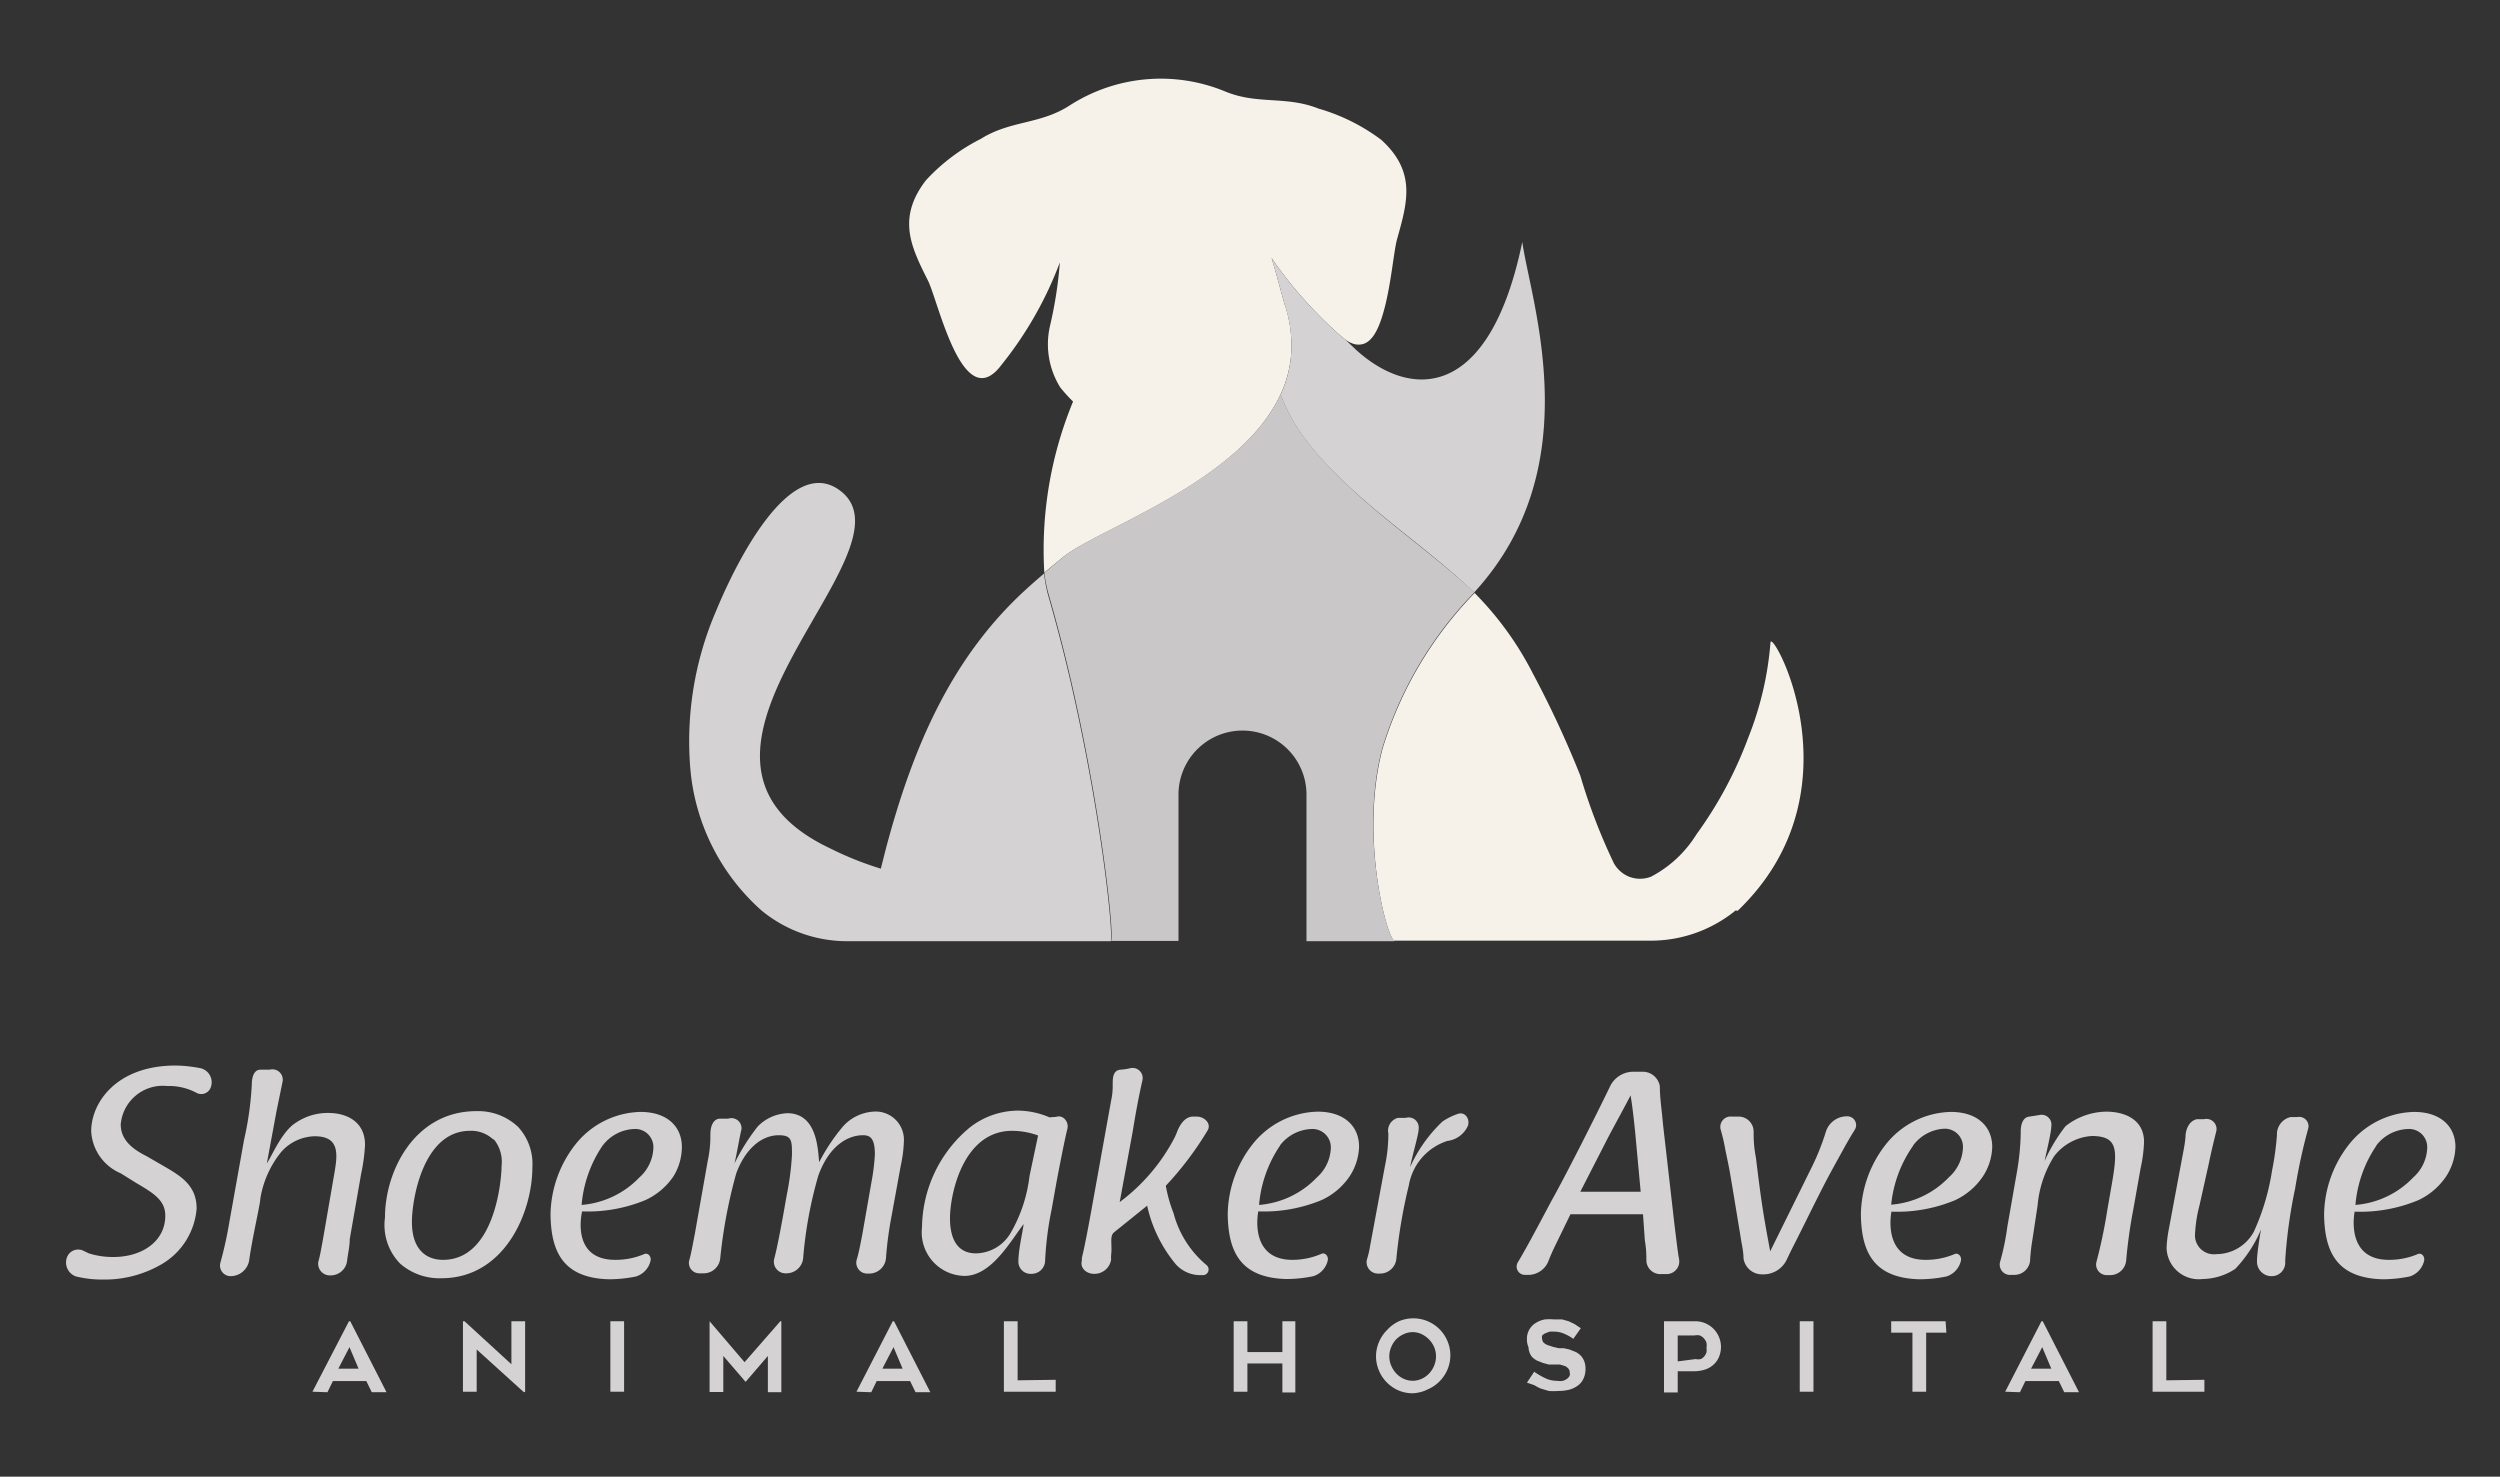 <svg id="Layer_1" data-name="Layer 1" xmlns="http://www.w3.org/2000/svg" viewBox="0 0 96.5 57"><rect x="0" y="0" width="96.5" height="57" fill="#333333" stroke="none"/><defs><style>.cls-1{fill:#f7f2e9;}.cls-2{fill:#cac7c8;}.cls-3{fill:#d4d2d3;}</style></defs><title>logo</title><path class="cls-1" d="M49.6,11.78a5,5,0,0,1,.25,1.52,4.42,4.42,0,0,1-.42,1.92c-1.56,3.4-7,5.17-8.39,6.28l-.73.6a15,15,0,0,1,1.11-6.6,6.39,6.39,0,0,1-.49-.54,3.15,3.15,0,0,1-.4-2.38,16,16,0,0,0,.38-2.45,14.36,14.36,0,0,1-2.25,3.95c-1.49,2-2.43-2.42-2.84-3.25-.66-1.31-1.2-2.41-.08-3.87a7.43,7.43,0,0,1,2.12-1.6c1.15-.72,2.29-.55,3.43-1.29l0,0a6.5,6.5,0,0,1,6-.54h0c1.25.52,2.34.16,3.6.66A7.51,7.51,0,0,1,53.32,5.4c1.36,1.24,1,2.42.61,3.82-.12.41-.22,1.62-.47,2.61s-.58,1.6-1.19,1.45a1.09,1.09,0,0,1-.35-.18l-.21-.17a16.55,16.55,0,0,1-2.56-2.87l-.07-.11c.19.61.42,1.52.52,1.84"/><path class="cls-1" d="M67,35.14l0,0a5.19,5.19,0,0,1-3.33,1.17H53.83c-.27,0-1.37-4-.46-7.42a14.82,14.82,0,0,1,3.55-6A12.36,12.36,0,0,1,59.17,26,39.06,39.06,0,0,1,61,29.94a22.57,22.57,0,0,0,1.3,3.39,1.19,1.19,0,0,0,.58.51,1.17,1.17,0,0,0,.85,0,4.52,4.52,0,0,0,1.75-1.63,15.45,15.45,0,0,0,2-3.73,12.53,12.53,0,0,0,.86-3.67c0-.67,3.59,5.7-1.27,10.35"/><path class="cls-2" d="M53.83,36.33H50.43V30.67a2.47,2.47,0,0,0-4.94,0v5.65H42.88c.19,0-.55-7-2.39-13.33a5.42,5.42,0,0,1-.18-.88l.73-.61c1.35-1.11,6.82-2.88,8.39-6.28a6.93,6.93,0,0,0,.93,1.69c1.77,2.34,4.31,3.9,6.45,5.86l.1.1a14.82,14.82,0,0,0-3.55,6c-.91,3.39.2,7.41.46,7.42"/><path class="cls-3" d="M42.88,36.33H32.72a5.19,5.19,0,0,1-3.32-1.18l0,0a8.26,8.26,0,0,1-2.75-5.44,12.71,12.71,0,0,1,1-6.15c.78-1.89,2.84-6,4.74-4.65,3.28,2.33-8,10.24-.32,13.85a12.46,12.46,0,0,0,1.93.77l.2-.79c1-3.75,2.44-7.26,5.35-9.94.25-.23.5-.45.75-.66a5.46,5.46,0,0,0,.17.88c1.84,6.33,2.58,13.33,2.39,13.33"/><path class="cls-3" d="M56.91,22.87l-.1-.09c-2.13-2-4.68-3.52-6.45-5.86a6.94,6.94,0,0,1-.93-1.69,4.42,4.42,0,0,0,.42-1.92,5.07,5.07,0,0,0-.25-1.52c-.1-.32-.33-1.22-.52-1.84l.07.11a16.51,16.51,0,0,0,2.56,2.87l.21.17.41.39c2.11,1.93,5.16,2,6.43-4.15.34,2.37,2.59,8.68-1.85,13.52"/><path class="cls-3" d="M4.66,45.29a1.87,1.87,0,0,1-1.14-1.62c0-1.13,1-2.54,3.25-2.54a5.15,5.15,0,0,1,1,.11.56.56,0,0,1,.37.72.39.39,0,0,1-.58.21,2.26,2.26,0,0,0-1.11-.25A1.63,1.63,0,0,0,4.66,43.4c0,.66.55,1,1,1.23l.66.38c.65.38,1.27.74,1.27,1.64a2.74,2.74,0,0,1-1.37,2.16,4.37,4.37,0,0,1-2.29.58,4.15,4.15,0,0,1-1-.12.57.57,0,0,1-.34-.75.46.46,0,0,1,.65-.23l.19.09a3.08,3.08,0,0,0,.95.14c1.11,0,2-.61,2-1.59,0-.57-.39-.84-1.11-1.26Z"/><path class="cls-3" d="M9.42,44a12.49,12.49,0,0,0,.3-2.14c0-.26.07-.55.31-.57l.38,0a.4.4,0,0,1,.5.45l-.24,1.17-.37,2c.21-.32.59-1.25,1.13-1.58a2.19,2.19,0,0,1,1.24-.37c.72,0,1.42.34,1.42,1.23a7,7,0,0,1-.15,1.12l-.44,2.52c0,.3-.08.61-.1.83a.64.64,0,0,1-.65.57.45.45,0,0,1-.46-.54c.06-.2.11-.49.19-.93l.44-2.55c.12-.71.16-1.35-.77-1.35a1.77,1.77,0,0,0-1.29.6,3.82,3.82,0,0,0-.81,1.8c0,.2-.33,1.61-.43,2.38a.73.73,0,0,1-.72.62.41.41,0,0,1-.39-.53,14.92,14.92,0,0,0,.34-1.54Z"/><path class="cls-3" d="M20,43.5a2.1,2.1,0,0,1,.55,1.55c0,1.76-1.08,4.29-3.51,4.29a2.3,2.3,0,0,1-1.59-.56A2.13,2.13,0,0,1,14.86,47c0-1.81,1.15-4.11,3.53-4.11A2.24,2.24,0,0,1,20,43.5Zm-1,.45a1.23,1.23,0,0,0-.86-.3c-1.8,0-2.24,2.63-2.24,3.52,0,1.07.56,1.46,1.2,1.46,2,0,2.26-3.08,2.26-3.62A1.37,1.37,0,0,0,19.08,44Z"/><path class="cls-3" d="M23.76,48.63a2.8,2.8,0,0,0,1.1-.22c.15-.07.29.09.25.26a.83.83,0,0,1-.55.6,5.15,5.15,0,0,1-1.06.11c-1.79-.05-2.23-1.09-2.25-2.5a4.48,4.48,0,0,1,.95-2.69,3.3,3.3,0,0,1,2.52-1.27c1.06,0,1.6.59,1.6,1.35A2.18,2.18,0,0,1,26,45.4a2.63,2.63,0,0,1-1.08.92,5.81,5.81,0,0,1-2.45.44S22,48.64,23.76,48.63Zm-.5-4.41a4.8,4.8,0,0,0-.81,2.29,3.47,3.47,0,0,0,2.23-1.06,1.6,1.6,0,0,0,.54-1.13.7.7,0,0,0-.75-.74A1.6,1.6,0,0,0,23.27,44.21Z"/><path class="cls-3" d="M33.7,42.91a1.09,1.09,0,0,1,1.19,1.15,5,5,0,0,1-.12.93l-.35,1.92a14.06,14.06,0,0,0-.22,1.64.65.65,0,0,1-.65.61h-.09a.42.42,0,0,1-.39-.54c.07-.22.13-.53.22-1l.35-2a8,8,0,0,0,.13-1.06c0-.61-.17-.74-.46-.74-.54,0-1.28.35-1.72,1.55A16.1,16.1,0,0,0,31,48.59a.65.65,0,0,1-.65.56.45.45,0,0,1-.47-.54c.09-.34.19-.82.35-1.7l.14-.79a10.7,10.7,0,0,0,.2-1.55c0-.54,0-.75-.51-.75-.66,0-1.29.52-1.64,1.47a19.37,19.37,0,0,0-.62,3.29.64.64,0,0,1-.64.57H27a.4.4,0,0,1-.39-.52c.07-.25.12-.54.21-1l.5-2.83a4.38,4.38,0,0,0,.1-1c0-.28.08-.59.35-.62l.34,0a.39.39,0,0,1,.51.42c-.06.22-.19,1-.27,1.31a8,8,0,0,1,.9-1.43,1.69,1.69,0,0,1,1.14-.51c1.18,0,1.18,1.47,1.23,1.89a7.37,7.37,0,0,1,.92-1.38A1.72,1.72,0,0,1,33.7,42.91Z"/><path class="cls-3" d="M40.77,43.11c.27-.09.5.2.43.47s-.21.95-.41,2l-.2,1.12a12.62,12.62,0,0,0-.25,2,.52.52,0,0,1-.53.47.47.47,0,0,1-.5-.49c0-.46.2-1.29.2-1.43-.52.69-1.25,2-2.28,2a1.68,1.68,0,0,1-1.64-1.88,5.07,5.07,0,0,1,1.87-3.87,3.05,3.05,0,0,1,1.85-.63,3.11,3.11,0,0,1,1.2.26Zm-.7.72a2.94,2.94,0,0,0-1-.18c-1.89,0-2.4,2.43-2.4,3.38,0,.78.28,1.35,1,1.35A1.58,1.58,0,0,0,39,47.61a5.71,5.71,0,0,0,.74-2.22Z"/><path class="cls-3" d="M43,47.57c-.18.16-.06.47-.11.87a1.12,1.12,0,0,0,0,.18.65.65,0,0,1-.66.55c-.29,0-.55-.22-.47-.51l0-.11c.11-.43.26-1.25.35-1.74l.78-4.33a2.56,2.56,0,0,0,.06-.6c0-.26,0-.56.3-.59a2.16,2.16,0,0,0,.39-.06.39.39,0,0,1,.46.46c-.14.62-.24,1.14-.38,2l-.5,2.71a7.29,7.29,0,0,0,2.13-2.51l.07-.16c.11-.31.32-.64.65-.63h.12c.32,0,.58.29.42.54A12.52,12.52,0,0,1,45,45.77a5.45,5.45,0,0,0,.3,1.06,3.89,3.89,0,0,0,1.27,2,.22.22,0,0,1-.11.39h-.1a1.26,1.26,0,0,1-1-.45,5.32,5.32,0,0,1-1.08-2.23Z"/><path class="cls-3" d="M49.9,48.63A2.8,2.8,0,0,0,51,48.4c.15-.07.29.09.25.26a.83.83,0,0,1-.55.6,5.18,5.18,0,0,1-1.06.11c-1.79-.05-2.23-1.09-2.25-2.5a4.47,4.47,0,0,1,.95-2.69,3.3,3.3,0,0,1,2.52-1.27c1.06,0,1.6.59,1.6,1.35a2.19,2.19,0,0,1-.36,1.14,2.64,2.64,0,0,1-1.08.92,5.82,5.82,0,0,1-2.45.44S48.18,48.64,49.9,48.63Zm-.49-4.41a4.79,4.79,0,0,0-.81,2.29,3.46,3.46,0,0,0,2.23-1.06,1.6,1.6,0,0,0,.54-1.13.71.71,0,0,0-.75-.74A1.6,1.6,0,0,0,49.41,44.21Z"/><path class="cls-3" d="M53.46,45a5.86,5.86,0,0,0,.13-1.25.51.51,0,0,1,.37-.6l.3,0a.39.39,0,0,1,.5.43c0,.21-.24,1-.33,1.47a5.57,5.57,0,0,1,1.25-1.76,2.48,2.48,0,0,1,.61-.3c.27-.08.46.21.37.47a1,1,0,0,1-.79.58,2.19,2.19,0,0,0-1.49,1.72,20,20,0,0,0-.48,2.82.63.63,0,0,1-.63.58h-.06a.44.44,0,0,1-.45-.53,3.86,3.86,0,0,0,.13-.56Z"/><path class="cls-3" d="M64.64,47.32c.09.71.12,1,.17,1.27a.49.49,0,0,1-.47.59h-.22a.54.54,0,0,1-.57-.51c0-.19,0-.45-.06-.8l-.07-1h-2.8l-.52,1.07c-.15.3-.25.53-.32.71a.84.84,0,0,1-.75.56h-.15a.32.32,0,0,1-.3-.47c.43-.72.9-1.63,1.33-2.43.56-1,1.7-3.26,2.26-4.42a1,1,0,0,1,.93-.52h.26a.67.67,0,0,1,.71.56c0,.47.08.95.12,1.45ZM61,46l1.4,0c.34,0,.53,0,.93,0l-.21-2.27c-.1-1-.16-1.32-.18-1.45-.12.25-.78,1.45-.92,1.73Z"/><path class="cls-3" d="M69.92,45.08a9.17,9.17,0,0,0,.56-1.4.85.85,0,0,1,.8-.59.34.34,0,0,1,.32.51c-.15.24-.28.46-.45.77-.55,1-.62,1.1-1.49,2.86l-.34.68c-.18.35-.28.56-.37.75a1,1,0,0,1-.93.53.72.72,0,0,1-.72-.61c0-.29-.08-.59-.12-.88l-.31-1.88c-.11-.65-.11-.67-.27-1.43a7.13,7.13,0,0,0-.18-.78.4.4,0,0,1,.43-.51h.27a.58.58,0,0,1,.57.59c0,.22,0,.55.09,1,.21,1.76.31,2.33.55,3.61Z"/><path class="cls-3" d="M74.34,48.63a2.81,2.81,0,0,0,1.1-.22c.15-.07.29.09.25.26a.83.83,0,0,1-.55.6,5.16,5.16,0,0,1-1.06.11c-1.79-.05-2.23-1.09-2.25-2.5a4.47,4.47,0,0,1,.95-2.69,3.3,3.3,0,0,1,2.52-1.27c1.06,0,1.6.59,1.6,1.35a2.18,2.18,0,0,1-.36,1.14,2.63,2.63,0,0,1-1.08.92,5.82,5.82,0,0,1-2.45.44S72.62,48.64,74.34,48.63Zm-.49-4.41A4.78,4.78,0,0,0,73,46.5a3.46,3.46,0,0,0,2.23-1.06,1.61,1.61,0,0,0,.54-1.13.7.7,0,0,0-.75-.74A1.6,1.6,0,0,0,73.85,44.21Z"/><path class="cls-3" d="M77.86,45.2A9.68,9.68,0,0,0,78,43.74v-.07c0-.26.08-.55.34-.57l.38-.06a.38.38,0,0,1,.46.44c0,.23-.19,1-.26,1.34a6.43,6.43,0,0,1,.81-1.35,2.59,2.59,0,0,1,1.58-.56c.62,0,1.45.25,1.45,1.17a5.45,5.45,0,0,1-.13,1l-.28,1.58a19.17,19.17,0,0,0-.28,2,.62.62,0,0,1-.63.56h-.1a.41.41,0,0,1-.42-.5,19.57,19.57,0,0,0,.42-2l.13-.75c.27-1.52.35-2.12-.73-2.12a2,2,0,0,0-1.45.78,4.26,4.26,0,0,0-.64,1.91l-.2,1.32a7.36,7.36,0,0,0-.09.82.61.61,0,0,1-.63.53h-.09a.4.4,0,0,1-.44-.49,9.41,9.41,0,0,0,.28-1.35Z"/><path class="cls-3" d="M84.9,46.53a5.25,5.25,0,0,0-.17,1.08.73.73,0,0,0,.82.8A1.65,1.65,0,0,0,87,47.54a8.94,8.94,0,0,0,.7-2.35,11,11,0,0,0,.19-1.38.68.68,0,0,1,.52-.69l.26,0a.36.36,0,0,1,.43.43,21.92,21.92,0,0,0-.51,2.34,19.13,19.13,0,0,0-.38,2.75v.09a.52.52,0,0,1-.53.53.56.56,0,0,1-.56-.59c0-.27.11-1,.16-1.22a5.07,5.07,0,0,1-1,1.53,2.35,2.35,0,0,1-1.26.39,1.24,1.24,0,0,1-1.39-1.21,4.71,4.71,0,0,1,.09-.73l.56-3a5.14,5.14,0,0,0,.08-.54c0-.3.15-.64.45-.69l.27,0a.39.39,0,0,1,.46.5c-.13.53-.18.73-.29,1.26Z"/><path class="cls-3" d="M92.22,48.63a2.8,2.8,0,0,0,1.1-.22c.15-.07.29.09.25.26a.83.83,0,0,1-.55.6,5.16,5.16,0,0,1-1.06.11c-1.79-.05-2.23-1.09-2.25-2.5a4.47,4.47,0,0,1,.95-2.69,3.3,3.3,0,0,1,2.52-1.27c1.06,0,1.6.59,1.6,1.35a2.19,2.19,0,0,1-.36,1.14,2.64,2.64,0,0,1-1.08.92,5.82,5.82,0,0,1-2.45.44S90.5,48.64,92.22,48.63Zm-.49-4.41a4.78,4.78,0,0,0-.81,2.29,3.46,3.46,0,0,0,2.23-1.06,1.6,1.6,0,0,0,.54-1.13.7.7,0,0,0-.75-.74A1.6,1.6,0,0,0,91.73,44.21Z"/><path class="cls-3" d="M12.06,53.72,13.47,51h.05l1.4,2.74h-.57l-.21-.43H12.85l-.21.43Zm1-.89h.78L13.49,52Z"/><path class="cls-3" d="M20.2,53.72,18.4,52.09v1.63h-.53V51h.06l1.81,1.66V51h.53v2.74Z"/><path class="cls-3" d="M24.09,53.72h-.53V51h.53Z"/><path class="cls-3" d="M30.16,51v2.74h-.52V52.34l-.86,1-.86-1v1.39h-.53V51h0l1.35,1.58L30.12,51Z"/><path class="cls-3" d="M33.06,53.72,34.46,51h.05l1.4,2.74h-.57l-.21-.43H33.84l-.21.43Zm1-.89h.78L34.49,52Z"/><path class="cls-3" d="M40.75,53.26v.46h-2V51h.53v2.28Z"/><path class="cls-3" d="M50,51v2.75H49.5V52.63H48.15v1.09h-.53V51h.53v1.19H49.5V51Z"/><path class="cls-3" d="M54.53,53.78a1.38,1.38,0,0,1-.55-.11,1.45,1.45,0,0,1-.45-.31,1.4,1.4,0,0,1-.3-.45,1.39,1.39,0,0,1,0-1.11,1.41,1.41,0,0,1,.3-.45A1.44,1.44,0,0,1,54,51a1.42,1.42,0,0,1,1.11,0,1.43,1.43,0,0,1,.76.76,1.41,1.41,0,0,1,0,1.11,1.44,1.44,0,0,1-.76.76A1.4,1.4,0,0,1,54.53,53.78Zm0-2.36a.83.83,0,0,0-.35.08,1,1,0,0,0-.29.2,1,1,0,0,0-.19.3.9.9,0,0,0,0,.71,1,1,0,0,0,.19.3.93.93,0,0,0,.29.21.83.83,0,0,0,.7,0,.89.89,0,0,0,.29-.21,1,1,0,0,0,.19-.3.94.94,0,0,0,0-.71,1,1,0,0,0-.48-.5A.83.83,0,0,0,54.53,51.42Z"/><path class="cls-3" d="M58.94,53.37l.28-.42a3.12,3.12,0,0,0,.43.25,1.08,1.08,0,0,0,.46.1.69.69,0,0,0,.22,0,.58.58,0,0,0,.16-.08.36.36,0,0,0,.1-.12.29.29,0,0,0,0-.13.21.21,0,0,0-.05-.14.4.4,0,0,0-.13-.1l-.2-.06-.24,0-.19,0-.22-.06-.23-.09a.78.78,0,0,1-.2-.15A.64.64,0,0,1,59,52a.69.69,0,0,1-.06-.29.71.71,0,0,1,.35-.65,1,1,0,0,1,.34-.13,1.78,1.78,0,0,1,.36,0l.31,0,.25.07.23.11.24.16-.29.41a1.89,1.89,0,0,0-.38-.21,1,1,0,0,0-.38-.07l-.15,0-.16.06a.41.41,0,0,0-.13.09.21.21,0,0,0,0,.14.19.19,0,0,0,.06.14.44.44,0,0,0,.15.09l.21.07.22.05.19,0,.22.05.23.09a.74.74,0,0,1,.2.14.66.66,0,0,1,.14.22.79.79,0,0,1,.05.31.85.85,0,0,1-.08.37.68.68,0,0,1-.21.26,1,1,0,0,1-.33.16,1.6,1.6,0,0,1-.42.05,2.07,2.07,0,0,1-.38,0l-.3-.09a1.59,1.59,0,0,1-.25-.13Z"/><path class="cls-3" d="M65.45,51a1,1,0,0,1,.38.08,1,1,0,0,1,.31.21,1,1,0,0,1,.29.69,1,1,0,0,1-.07.38.83.83,0,0,1-.2.3.92.92,0,0,1-.33.2,1.4,1.4,0,0,1-.46.07h-.61v.82h-.53V51Zm0,1.46a.48.48,0,0,0,.2,0,.4.4,0,0,0,.14-.11.47.47,0,0,0,.08-.15.59.59,0,0,0,0-.18.51.51,0,0,0,0-.19.48.48,0,0,0-.25-.28.5.5,0,0,0-.22,0h-.64v1Z"/><path class="cls-3" d="M70,53.72h-.53V51H70Z"/><path class="cls-3" d="M75.13,51.44h-.78v2.28h-.53V51.44H73V51h2.1Z"/><path class="cls-3" d="M77.4,53.72,78.8,51h.05l1.4,2.74h-.57l-.21-.43H78.18l-.21.43Zm1-.89h.78L78.83,52Z"/><path class="cls-3" d="M85.09,53.26v.46h-2V51h.53v2.28Z"/></svg>